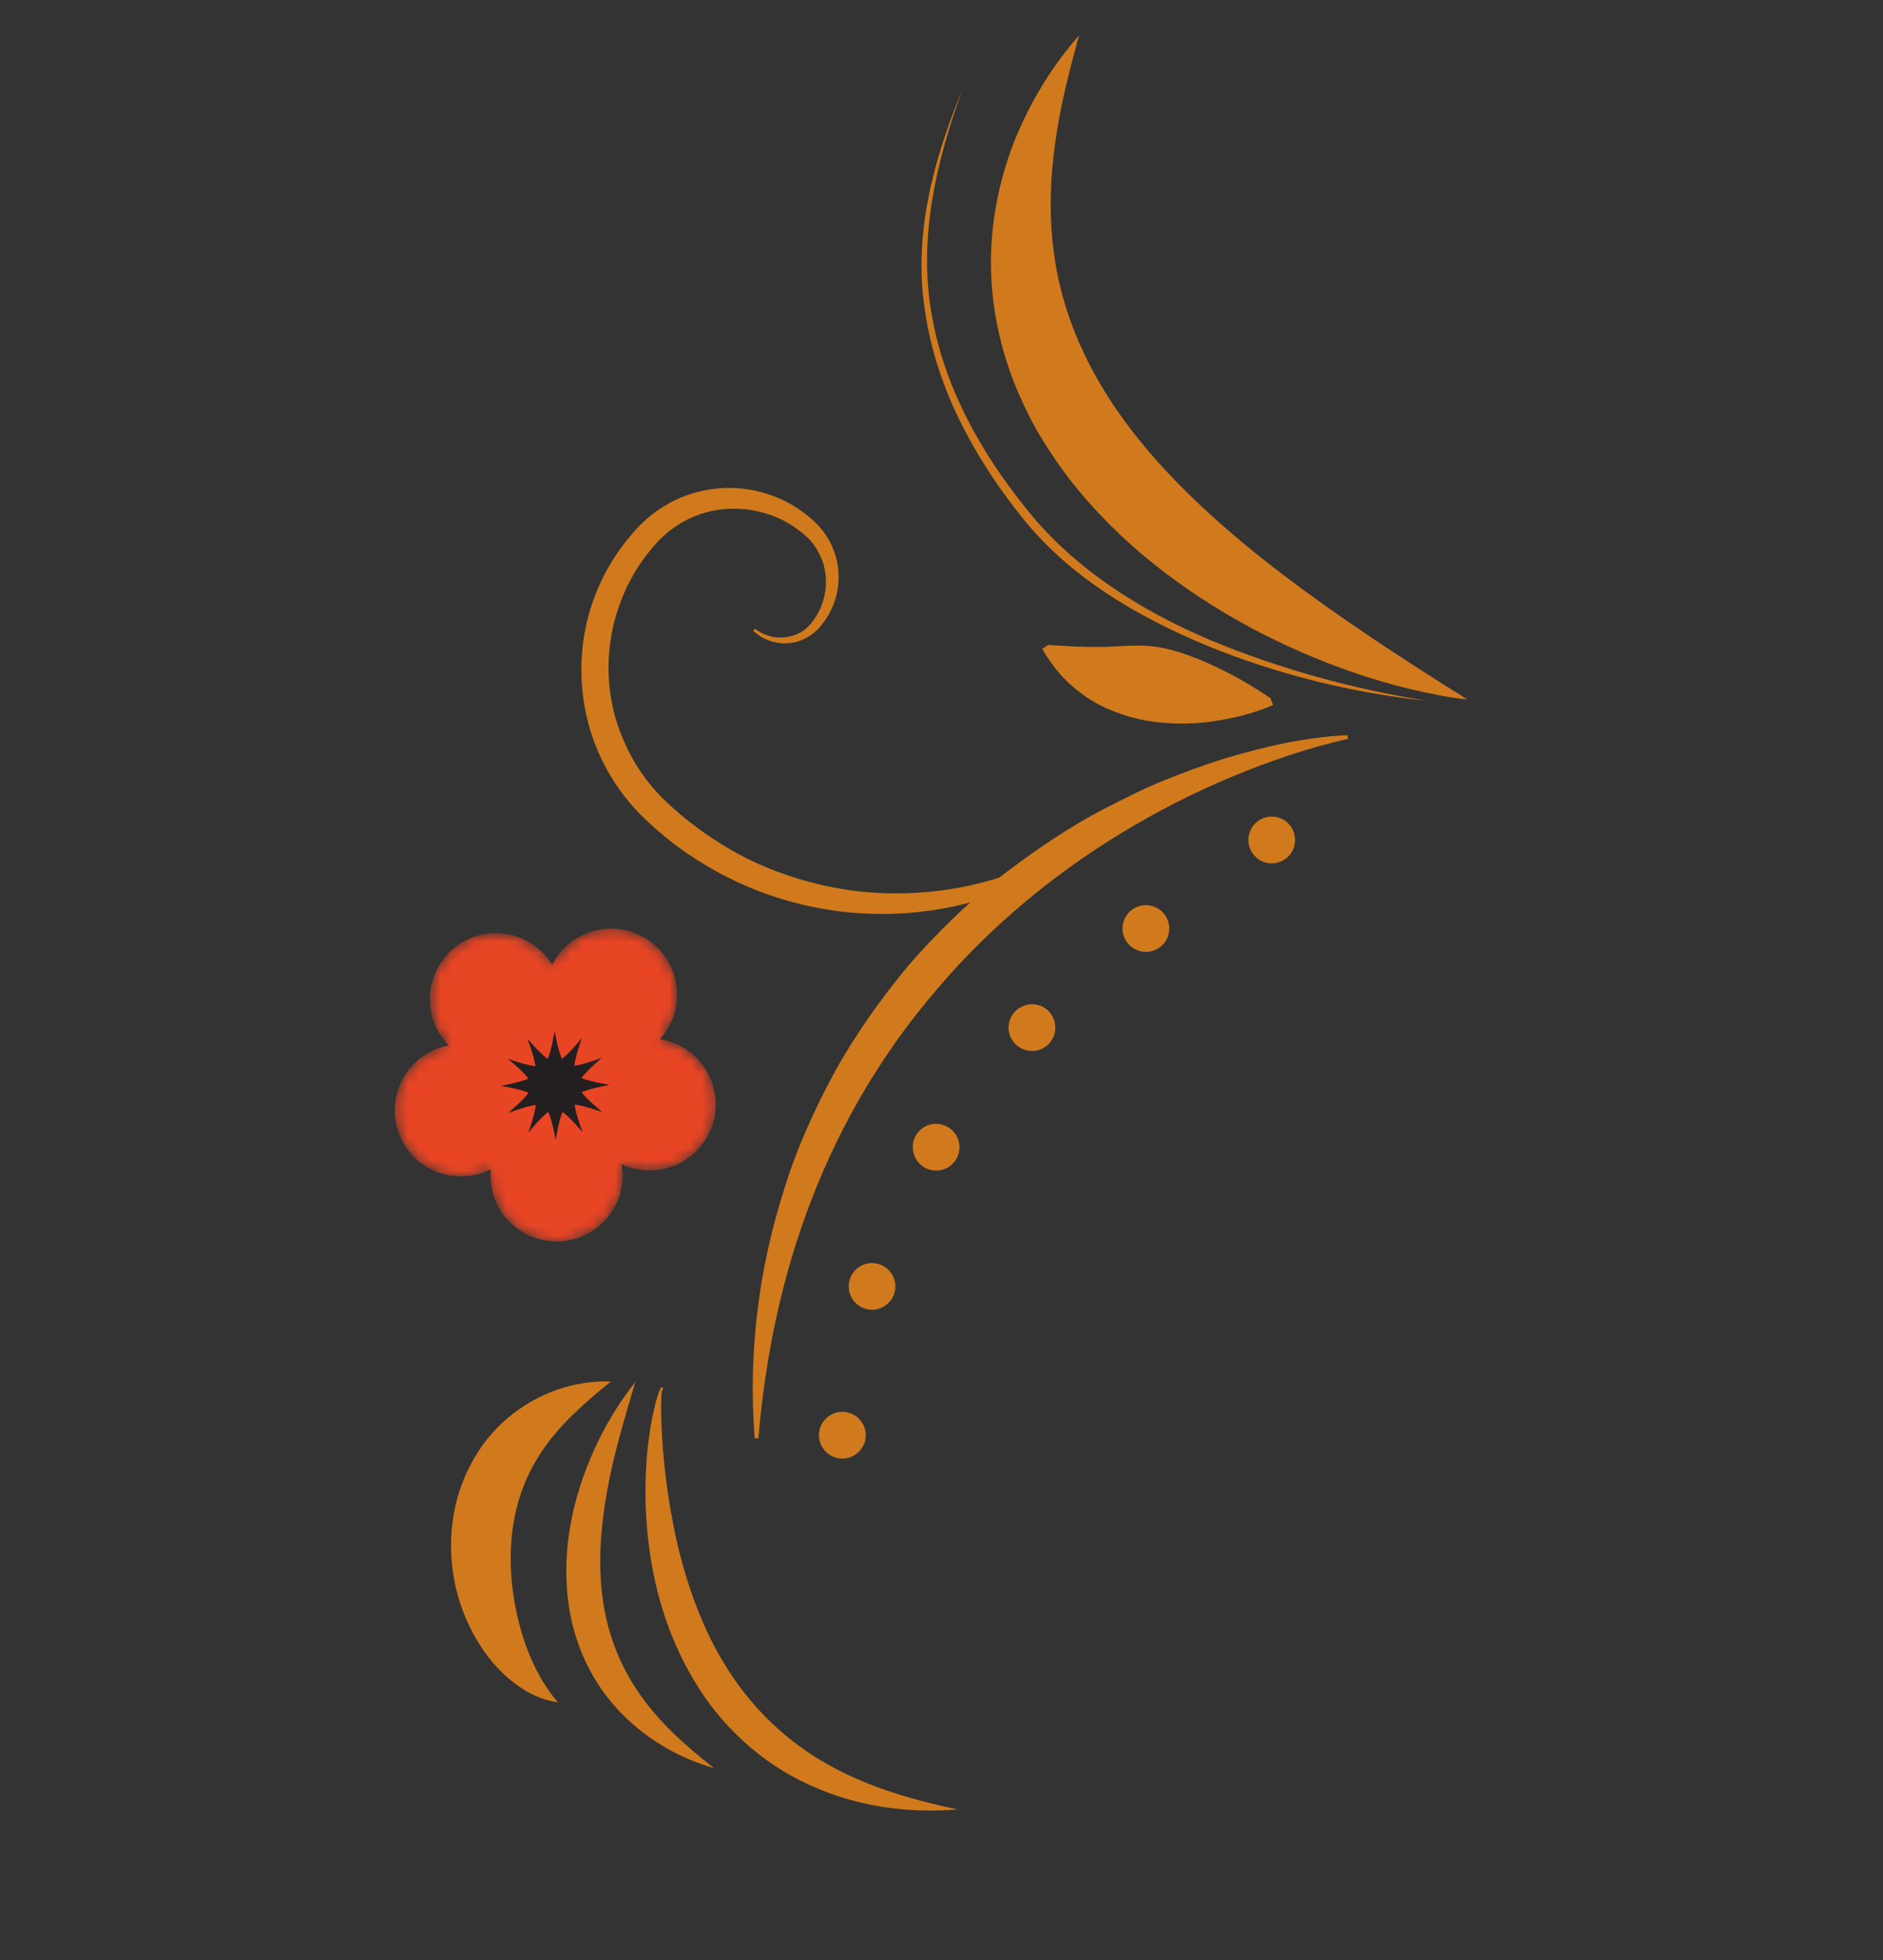 <?xml version="1.0" encoding="UTF-8"?> <svg xmlns="http://www.w3.org/2000/svg" width="173" height="180" viewBox="0 0 173 180" fill="none"><rect x="0" y="0" width="173" height="180" fill="#333333" stroke="none"/><path d="M58.367 126.912C56.205 129.659 54.527 132.794 53.401 136.155C52.287 139.515 51.745 143.182 52.179 146.849C52.589 150.507 54.136 154.114 56.615 156.827C59.072 159.553 62.261 161.416 65.599 162.372C62.866 160.232 60.365 157.968 58.579 155.284C56.772 152.625 55.706 149.621 55.327 146.466C54.949 143.311 55.203 140.047 55.808 136.778C56.388 133.5 57.384 130.271 58.367 126.912Z" fill="#D07A1D"></path><path d="M60.871 127.796C60.893 127.716 60.899 127.656 60.896 127.567L60.891 127.455C60.878 127.444 60.903 127.388 60.813 127.379L60.718 127.442C60.636 127.581 60.59 127.716 60.532 127.853C60.439 128.123 60.348 128.406 60.268 128.687C60.12 129.248 60.003 129.812 59.886 130.377C59.669 131.51 59.531 132.665 59.424 133.822C59.251 136.14 59.253 138.482 59.492 140.814C59.94 145.473 61.263 150.148 63.746 154.282C66.183 158.432 69.921 161.897 74.287 163.874C78.622 165.902 83.412 166.548 87.981 166.157C83.486 165.233 79.171 163.905 75.434 161.676C71.716 159.452 68.667 156.348 66.465 152.65C64.252 148.977 62.844 144.774 61.941 140.444C61.511 138.281 61.17 136.06 60.976 133.82C60.861 132.707 60.805 131.577 60.76 130.446C60.735 129.884 60.728 129.326 60.743 128.742C60.752 128.467 60.76 128.181 60.774 127.9C60.79 127.762 60.8 127.618 60.836 127.496L60.818 127.492L60.799 127.488L60.832 127.58L60.871 127.796Z" fill="#D07A1D"></path><path d="M56.123 126.866C52.818 126.745 49.403 127.897 46.646 130.214C43.89 132.53 42.059 136.055 41.595 139.657C41.091 143.269 41.81 146.905 43.458 149.997C44.296 151.538 45.363 152.961 46.684 154.102C47.996 155.225 49.568 156.114 51.246 156.316C50.171 155.05 49.434 153.756 48.844 152.43C48.26 151.098 47.836 149.756 47.53 148.403C46.913 145.69 46.756 142.975 47.098 140.397C47.453 137.83 48.315 135.428 49.84 133.19C51.352 130.941 53.542 128.956 56.123 126.866Z" fill="#D07A1D"></path><path d="M134.812 64.233C128.889 60.528 123.232 56.84 117.944 52.827C112.681 48.824 107.792 44.476 103.964 39.519C100.142 34.556 97.483 28.944 96.771 22.767C96.389 19.669 96.478 16.463 96.937 13.202C97.363 9.927 98.209 6.647 99.135 3.255C96.81 5.89 94.93 8.913 93.497 12.225C92.096 15.552 91.218 19.198 91.066 22.947C90.908 26.713 91.527 30.534 92.793 34.114C93.416 35.895 94.224 37.615 95.112 39.266C96.054 40.905 97.093 42.468 98.209 43.936C102.774 49.825 108.651 54.255 114.888 57.634C118.012 59.295 121.254 60.704 124.58 61.835C126.249 62.399 127.93 62.895 129.632 63.296C131.34 63.69 133.058 64.059 134.812 64.233Z" fill="#D07A1D"></path><path d="M116.72 64.11C114.183 62.396 112.347 61.51 110.693 60.775C109.074 60.09 107.745 59.654 106.515 59.443C105.297 59.23 104.212 59.27 102.734 59.347C101.228 59.446 99.387 59.445 96.316 59.22L95.755 59.581C96.247 60.436 96.821 61.258 97.477 62.007C98.156 62.741 98.923 63.394 99.75 63.975C101.419 65.118 103.368 65.8 105.324 66.181C107.305 66.506 109.316 66.527 111.27 66.271C112.243 66.128 113.217 65.943 114.168 65.706C115.118 65.445 116.038 65.139 116.963 64.748L116.72 64.11Z" fill="#D07A1D"></path><path d="M123.777 67.511C119.928 67.688 116.165 68.568 112.459 69.67C110.615 70.256 108.803 70.91 107.003 71.641C105.197 72.367 103.466 73.24 101.73 74.132C98.25 75.899 95.019 78.132 91.904 80.515C88.838 82.971 86.006 85.738 83.421 88.709C80.908 91.751 78.611 94.98 76.698 98.417C74.83 101.88 73.189 105.464 72.047 109.209C69.657 116.643 68.732 124.454 69.335 132.063L69.678 132.095C70.305 124.594 71.841 117.165 74.555 110.172C77.255 103.156 81.124 96.612 86.021 90.924C90.854 85.195 96.698 80.341 103.114 76.448C106.331 74.497 109.685 72.79 113.153 71.341C116.618 69.91 120.195 68.66 123.852 67.856L123.777 67.511Z" fill="#D07A1D"></path><path d="M103.769 73.888C100.163 76.973 96.07 79.31 91.699 80.63C87.339 81.992 82.738 82.347 78.327 81.789C73.915 81.163 69.638 79.703 65.942 77.304C64.074 76.116 62.337 74.754 60.778 73.203C59.334 71.745 58.137 69.973 57.329 68.07C55.621 64.28 55.459 59.828 56.802 55.871C57.46 53.881 58.495 52.022 59.855 50.396C60.009 50.208 60.233 49.964 60.355 49.828L60.657 49.503L60.901 49.288C61.239 48.959 61.629 48.649 62.034 48.375C62.845 47.827 63.734 47.389 64.688 47.105C66.608 46.535 68.699 46.591 70.638 47.242C71.614 47.56 72.532 48.057 73.371 48.679C73.79 48.99 74.168 49.324 74.485 49.663C74.792 50.028 75.053 50.435 75.274 50.864C76.185 52.614 76.082 54.914 74.927 56.687C74.77 56.906 74.619 57.13 74.448 57.338C74.291 57.502 74.105 57.686 73.898 57.842C73.502 58.146 73.01 58.361 72.489 58.461C71.463 58.696 70.272 58.448 69.376 57.733L69.19 57.918C70.081 58.763 71.345 59.195 72.565 59.052C73.795 58.938 74.914 58.194 75.615 57.218C77.114 55.313 77.478 52.587 76.52 50.347C76.078 49.23 75.291 48.245 74.353 47.485C73.438 46.71 72.402 46.083 71.279 45.642C69.055 44.736 66.533 44.562 64.202 45.152C61.856 45.72 59.718 47.089 58.168 48.918C56.596 50.706 55.343 52.803 54.532 55.061C52.897 59.565 53.063 64.696 54.985 69.101C55.94 71.304 57.332 73.303 59.033 74.996C60.738 76.656 62.628 78.133 64.679 79.359C68.748 81.851 73.4 83.361 78.134 83.802C82.885 84.234 87.723 83.59 92.174 81.898C96.623 80.237 100.686 77.527 103.961 74.08L103.769 73.888Z" fill="#D07A1D"></path><path d="M117.815 75.219C116.753 74.69 115.465 75.105 114.93 76.161C114.383 77.219 114.81 78.506 115.873 79.058C116.916 79.582 118.217 79.166 118.752 78.11C119.287 77.054 118.871 75.754 117.815 75.219Z" fill="#D07A1D"></path><path d="M106.253 83.357C105.194 82.82 103.902 83.236 103.365 84.295C102.829 85.354 103.245 86.646 104.309 87.177C105.368 87.713 106.66 87.297 107.191 86.245C107.734 85.191 107.3 83.895 106.253 83.357Z" fill="#D07A1D"></path><path d="M95.785 92.447C94.725 91.921 93.438 92.343 92.894 93.398C92.355 94.447 92.778 95.747 93.844 96.278C94.893 96.817 96.2 96.41 96.725 95.339C97.263 94.29 96.84 92.99 95.785 92.447Z" fill="#D07A1D"></path><path d="M86.97 103.44C85.915 102.896 84.627 103.318 84.095 104.372C83.563 105.426 83.979 106.72 85.035 107.264C86.089 107.796 87.395 107.379 87.915 106.325C88.458 105.258 88.041 103.964 86.97 103.44Z" fill="#D07A1D"></path><path d="M81.088 116.222C80.03 115.686 78.746 116.107 78.204 117.16C77.674 118.223 78.095 119.507 79.153 120.043C80.205 120.585 81.495 120.158 82.026 119.107C82.568 118.054 82.146 116.758 81.088 116.222Z" fill="#D07A1D"></path><path d="M78.37 129.886C77.299 129.349 76.009 129.768 75.47 130.828C74.937 131.88 75.363 133.175 76.422 133.714C77.475 134.247 78.776 133.826 79.309 132.762C79.849 131.714 79.422 130.419 78.37 129.886Z" fill="#D07A1D"></path><path d="M131.105 64.359C124.19 63.628 117.36 61.931 110.904 59.301C104.493 56.63 98.222 52.993 93.815 47.407C89.484 41.974 86.006 35.586 84.992 28.6C83.858 21.582 85.791 14.575 88.429 8.204C86.057 14.704 84.398 21.666 85.541 28.522C86.621 35.359 90.101 41.58 94.447 46.913C98.763 52.267 104.789 56.051 111.129 58.754C117.52 61.409 124.248 63.27 131.105 64.359Z" fill="#D07A1D"></path><mask id="mask0_208_2694" style="mask-type:luminance" maskUnits="userSpaceOnUse" x="36" y="85" width="30" height="30"><path d="M36.274 102.033C36.311 105.378 39.058 108.077 42.403 108.029C43.382 108.023 44.292 107.788 45.101 107.374C45.079 107.585 45.073 107.79 45.068 108.006C45.106 111.361 47.852 114.05 51.202 114.007C54.548 113.98 57.237 111.234 57.21 107.888C57.204 107.558 57.161 107.227 57.109 106.907C57.911 107.28 58.808 107.502 59.755 107.488C63.1 107.451 65.789 104.705 65.756 101.354C65.725 98.338 63.504 95.871 60.626 95.433C61.625 94.335 62.232 92.877 62.208 91.281C62.175 87.93 59.44 85.24 56.078 85.274C53.738 85.297 51.736 86.639 50.747 88.596C49.658 86.831 47.721 85.668 45.496 85.69C42.15 85.728 39.461 88.463 39.499 91.819C39.511 93.453 40.174 94.934 41.238 96.01C38.394 96.517 36.245 99.038 36.274 102.033Z" fill="white"></path></mask><g mask="url(#mask0_208_2694)"><path d="M36.269 102.028C36.301 105.379 39.056 108.08 42.399 108.03C43.378 108.021 44.285 107.785 45.096 107.37C45.079 107.58 45.07 107.795 45.06 108.01C45.105 111.36 47.846 114.05 51.196 114.006C54.542 113.98 57.237 111.233 57.212 107.886C57.204 107.557 57.153 107.225 57.104 106.905C57.906 107.286 58.802 107.499 59.75 107.486C63.095 107.449 65.785 104.708 65.758 101.349C65.722 98.341 63.499 95.876 60.616 95.434C61.622 94.333 62.228 92.878 62.206 91.276C62.174 87.925 59.44 85.24 56.076 85.274C53.734 85.299 51.728 86.639 50.743 88.596C49.653 86.829 47.721 85.664 45.49 85.692C42.15 85.723 39.461 88.464 39.493 91.815C39.511 93.448 40.176 94.932 41.235 96.004C38.39 96.52 36.241 99.037 36.269 102.028Z" fill="url(#paint0_radial_208_2694)"></path></g><path d="M48.539 104.015C49.794 100.418 49.586 99.66 46.651 97.224C50.254 98.471 51.006 98.27 53.461 95.327C52.201 98.932 52.408 99.689 55.343 102.126C51.74 100.878 50.983 101.086 48.539 104.015Z" fill="#231F20"></path><path d="M46.698 102.205C49.578 99.714 49.778 98.959 48.452 95.376C50.95 98.262 51.704 98.462 55.299 97.134C52.402 99.633 52.208 100.393 53.529 103.971C51.036 101.079 50.276 100.885 46.698 102.205Z" fill="#231F20"></path><path d="M46.019 99.715C49.757 99.005 50.304 98.448 50.952 94.687C51.669 98.43 52.226 98.977 55.998 99.624C52.243 100.341 51.696 100.899 51.055 104.665C50.332 100.916 49.775 100.369 46.019 99.715Z" fill="#231F20"></path><defs><radialGradient id="paint0_radial_208_2694" cx="0" cy="0" r="1" gradientUnits="userSpaceOnUse" gradientTransform="translate(-244.129 90.976) rotate(179.403) scale(16.99 16.99)"><stop stop-color="#FFF100"></stop><stop offset="0.097" stop-color="#FFF100"></stop><stop offset="0.958" stop-color="#E84524"></stop><stop offset="1" stop-color="#E84524"></stop></radialGradient></defs></svg> 